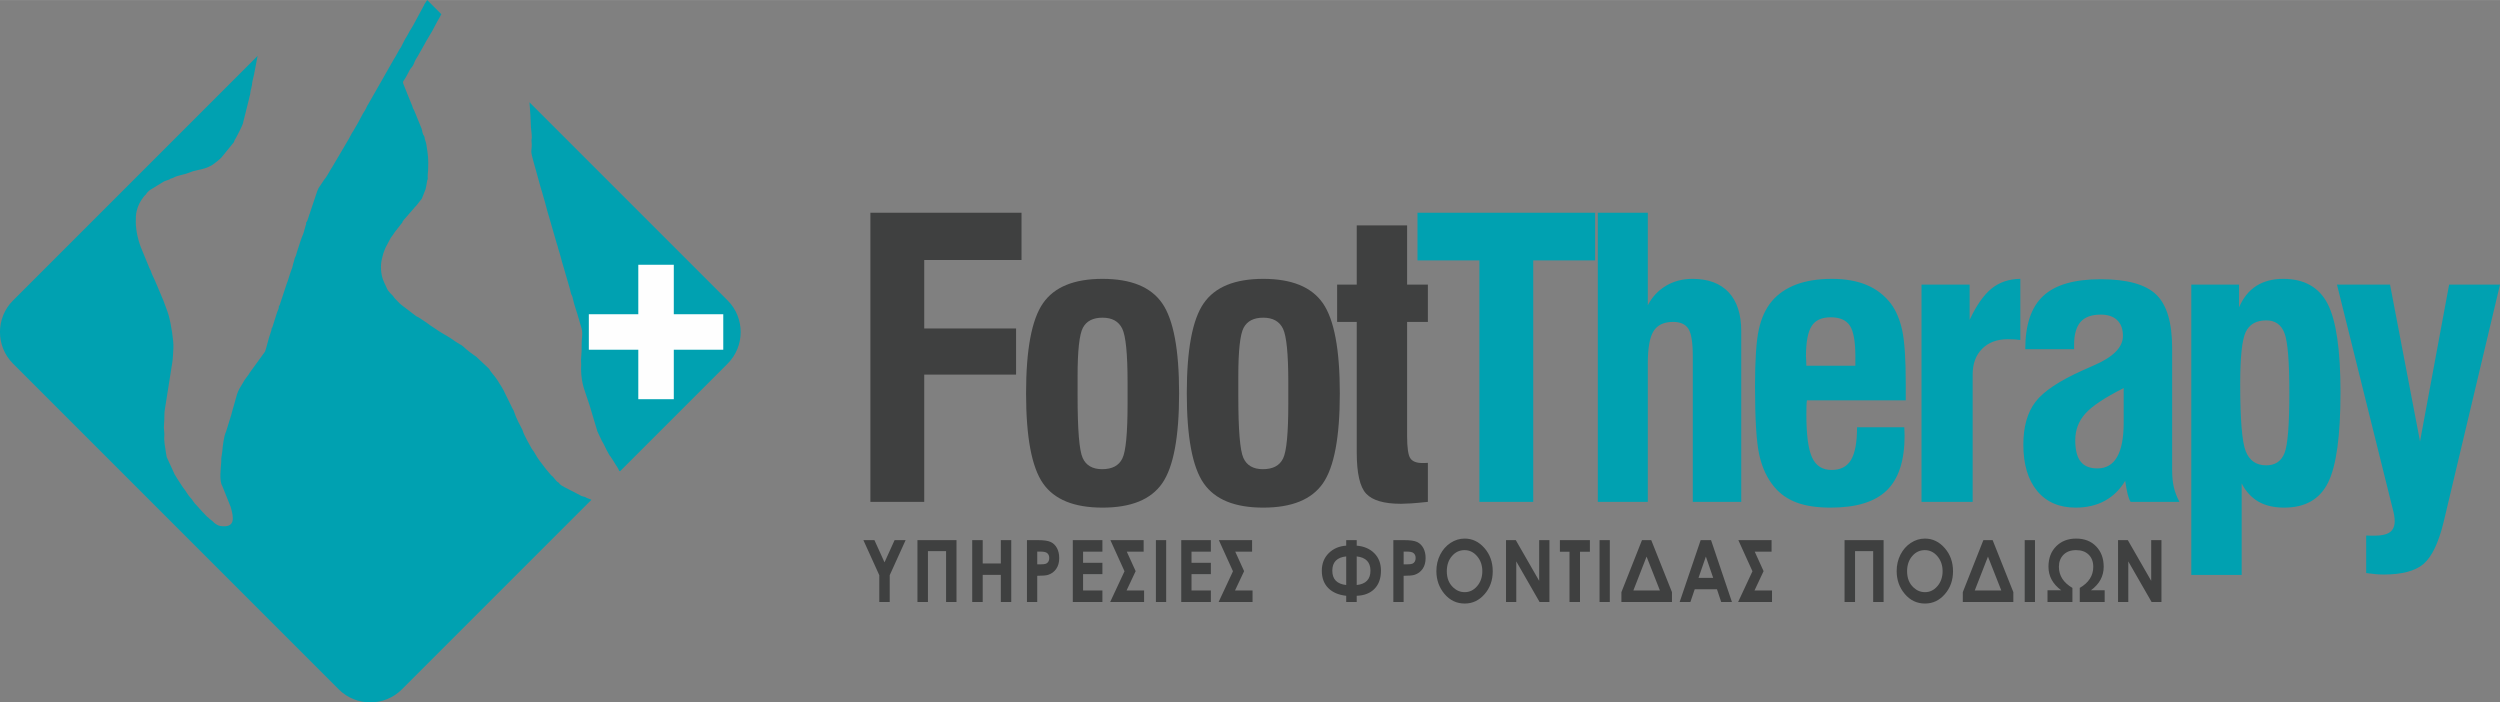 <?xml version="1.0" encoding="UTF-8"?>
<!DOCTYPE svg PUBLIC "-//W3C//DTD SVG 1.1//EN" "http://www.w3.org/Graphics/SVG/1.1/DTD/svg11.dtd">
<!-- Creator: CorelDRAW X8 -->
<svg xmlns="http://www.w3.org/2000/svg" xml:space="preserve" width="2712px" height="762px" version="1.1" style="shape-rendering:geometricPrecision; text-rendering:geometricPrecision; image-rendering:optimizeQuality; fill-rule:evenodd; clip-rule:evenodd"
viewBox="0 0 271200 76190"
 xmlns:xlink="http://www.w3.org/1999/xlink">
 <rect x="0" y="0" width="271200" height="76190" fill="#808080" stroke="none"/>
 <defs>
  <style type="text/css">
   <![CDATA[
    .fil0 {fill:#00A1B1}
    .fil1 {fill:#FEFEFE;fill-rule:nonzero}
    .fil3 {fill:#00A1B1;fill-rule:nonzero}
    .fil2 {fill:#3F4040;fill-rule:nonzero}
   ]]>
  </style>
 </defs>
 <g id="Layer_x0020_1">
  <path class="fil0" d="M57441 11097l21495 21495c1883,1883 1883,4965 0,6848l-11674 11674c-27,-17 -57,-30 -91,-37 -59,-237 -421,-700 -567,-977 -5,-10 -10,-20 -16,-30 -5,-9 -12,-18 -18,-26l-313 -481c-63,-114 -78,-82 -131,-165l-319 -576c-176,-342 -306,-671 -508,-980l-490 -1039 -859 -2862c-468,-1516 -881,-2124 -919,-3927 -3,-156 28,-300 18,-472 -11,-184 -21,-322 -19,-506l62 -954c12,-473 -9,-953 42,-1432 99,-939 -84,-1076 -313,-1946 -223,-844 -525,-1556 -702,-2420 -57,-281 -109,-243 -161,-407 -50,-154 -91,-376 -132,-532l-693 -2384c-206,-621 -343,-1323 -562,-1944 -67,-191 -63,-330 -146,-503l-821 -2849c-261,-805 -422,-1596 -678,-2392 -55,-173 -91,-352 -140,-511 -46,-151 -105,-295 -140,-449l-808 -2915c-62,-290 -218,-735 -201,-1005 23,-383 76,-523 29,-980 -28,-273 13,-309 23,-485 19,-348 -119,-1089 -110,-1548 6,-310 -61,-1255 -138,-2283z"/>
  <path class="fil0" d="M1412 32592l26540 -26540c-15,78 -33,155 -52,232l-272 1433c-25,137 -42,143 -57,310l-199 853c-26,79 -22,238 -35,323l-91 424c-94,242 -71,497 -141,731 -40,140 -30,73 -64,259l-705 2830c-210,516 -465,988 -720,1478 -51,99 -92,151 -144,239 -73,123 -41,125 -96,251l-1354 1666c-161,192 -881,750 -1074,859 -464,259 -961,406 -1503,508 -352,65 -675,167 -969,292 -446,191 -1275,302 -1593,498 -103,64 -134,65 -302,115 -168,51 -95,64 -242,128 -239,104 -360,93 -601,227l-1462 897c-373,295 -354,371 -474,517 -22,28 -22,14 -63,50 -7,6 -18,12 -25,19l-178 220c-332,430 -578,928 -705,1456 -100,422 -105,794 -99,1249 11,980 306,2180 692,3045l793 1930c58,140 112,204 152,302 101,254 48,218 203,530 270,541 505,1143 747,1707l412 984c198,544 428,1098 593,1677 211,740 544,2745 487,3460 -41,522 -34,1080 -126,1607l-788 4985c-85,427 -44,772 -73,1206l-44 830c8,213 70,692 49,878 -61,525 85,1219 169,1803 24,170 52,339 84,507l861 1882c135,219 255,401 393,637l537 821c35,47 76,94 108,133 195,239 424,683 650,909 242,242 421,627 692,858l659 736c53,55 43,38 66,59l244 263c203,238 286,239 416,380 6,6 13,16 20,23 7,7 15,16 22,23l89 71c7,5 16,13 22,18 7,5 17,13 24,18 7,5 16,12 23,17 250,176 188,183 332,297 178,142 421,306 650,340 1659,247 1490,-848 1132,-2077l-914 -2278c-337,-543 -152,-1914 -105,-2585 8,-114 -6,-291 7,-421l113 -775c21,-440 187,-1719 396,-2076l594 -1921c17,-71 31,-153 51,-212l546 -1925c137,-449 406,-878 647,-1259 69,-109 119,-219 183,-316 173,-261 415,-518 567,-801l1651 -2278c146,-393 429,-1632 545,-1865l143 -454c20,-75 5,-138 25,-194 35,-103 44,-22 85,-143l446 -1413c72,-313 265,-504 254,-873 101,-64 97,-139 136,-256l748 -2259c29,-96 37,-77 57,-129l223 -707c34,-95 56,-195 91,-280 39,-92 59,-181 101,-274 142,-312 147,-580 261,-887 34,-91 60,-200 79,-299 48,-243 132,-219 200,-541 39,-192 56,-150 84,-288l458 -1397c72,-225 202,-451 257,-667l204 -729c67,-158 61,-107 52,-337 100,-54 217,-420 255,-549l95 -316c56,-165 69,-93 98,-270l759 -2264c103,-292 168,-391 348,-635l368 -559c266,-304 578,-859 771,-1205 50,-90 102,-155 151,-235l1824 -3097c154,-259 259,-549 442,-787l297 -509c364,-588 632,-1238 1020,-1813 115,-170 161,-411 288,-551l2816 -4943c60,-108 95,-139 148,-237l452 -812c59,-87 115,-151 158,-228 206,-366 373,-806 612,-1150l221 -390c131,-271 338,-549 486,-824l1138 -2114c4,-7 41,-72 42,-74 31,-66 17,-52 30,-83 35,-81 12,-37 72,-110 54,-66 144,-208 246,-381l1537 1537 -72 129c-59,104 -52,124 -124,240 -283,451 -526,973 -783,1434l-549 932c-60,112 -70,120 -140,227 -58,88 -75,154 -127,244l-788 1391c-91,156 -192,279 -274,464 -98,222 -182,518 -355,694 -173,178 -320,481 -429,699 -594,1186 -654,600 -316,1524 75,203 137,296 225,556l447 1106c47,122 77,170 123,290 35,90 53,195 91,287 72,177 74,69 138,260l669 1640c242,528 140,533 277,894 34,91 38,80 81,139 91,123 79,249 120,410 58,228 115,289 166,614 179,1138 232,1506 187,2662l-45 623c-18,138 10,241 8,369 -3,158 -27,74 -69,224 -47,167 -46,394 -94,571 -48,181 -45,310 -130,494l-298 753c-4,10 -8,22 -13,31 -10,24 -45,105 -46,107l-386 494c-114,148 -167,242 -325,380l-1007 1164c-91,116 -253,266 -328,389 -92,151 -14,114 -129,237l-504 640c-4,7 -10,19 -15,26 -4,7 -10,18 -14,24l-93 107c-177,201 -273,417 -439,615 -144,172 -179,288 -280,460l-370 692c-41,89 -69,136 -102,219l-183 500c-96,337 -202,731 -238,1090 -41,416 -15,874 83,1339 119,565 363,907 567,1405 125,306 596,708 654,793l150 214c9,9 60,61 68,68 229,211 409,468 666,656l235 186c7,5 17,13 24,18l1383 1054c125,74 119,31 243,116l874 580c7,4 16,12 23,16l142 107c248,202 577,371 844,573 331,249 1052,649 1435,883 311,190 625,448 951,629 87,48 33,5 102,53l124 91c8,5 21,8 30,13 8,4 20,7 29,11 8,4 19,8 27,13 7,4 18,9 26,14 7,4 16,11 23,15l251 195c225,255 1073,883 1357,1062l1374 1293c70,65 25,15 83,119l54 96c288,419 418,476 808,1068 211,320 708,1107 833,1446l752 1528c102,234 142,193 239,509 177,580 593,1335 875,1887 36,71 57,169 95,277 112,322 714,1417 925,1780 96,166 193,228 301,435 339,642 789,1183 1230,1758l494 586c83,88 104,128 205,196 109,74 353,438 496,566 121,107 136,48 213,160 159,235 397,330 627,466l1618 833c253,190 453,140 667,257 7,3 15,13 22,17l85 47c9,4 22,7 31,11l176 67c96,27 194,75 296,130l-20560 20560c-1883,1883 -4965,1883 -6848,0l-35338 -35338c-1883,-1883 -1883,-4965 0,-6848z"/>
  <path class="fil1" d="M69243 43300l3850 0 0 -5367 5367 0 0 -3850 -5367 0 0 -5367 -3850 0 0 5367 -5367 0 0 3850 5367 0 0 5367zm1925 0m1925 -2684m2683 -2683m2684 -1925m-2684 -1925m-2683 -2684m-1925 -2683m-1925 2683m-2684 2684m-2683 1925m2683 1925m2684 2683"/>
  <path class="fil2" d="M93661 58589l1198 0 1093 2409 1092 -2409 1198 0 -1725 3803 0 2907 -1131 0 0 -2907 -1725 -3803zm5863 0l4237 0 0 6710 -1131 0 0 -5514 -1967 0 0 5514 -1139 0 0 -6710zm5941 0l1139 0 0 2532 1966 0 0 -2532 1131 0 0 6710 -1131 0 0 -2944 -1966 0 0 2944 -1139 0 0 -6710zm5940 0l1190 0c643,0 1106,67 1390,202 284,136 510,355 673,657 164,303 246,666 246,1089 0,469 -108,858 -324,1168 -214,310 -506,527 -876,648 -217,70 -612,105 -1184,105l0 2841 -1115 0 0 -6710zm1115 2626l359 0c283,0 478,-24 588,-69 111,-47 197,-121 261,-227 63,-106 95,-234 95,-385 0,-260 -89,-450 -267,-568 -128,-89 -368,-134 -718,-134l-318 0 0 1383zm3857 -2626l3213 0 0 1252 -2098 0 0 1206 2098 0 0 1233 -2098 0 0 1766 2098 0 0 1253 -3213 0 0 -6710zm4055 6710l1555 -3333 -1531 -3377 3606 0 0 1252 -1826 0 960 2112 -985 2093 1900 0 0 1253 -3679 0zm4960 -6710l1114 0 0 6710 -1114 0 0 -6710zm2750 0l3212 0 0 1252 -2098 0 0 1206 2098 0 0 1233 -2098 0 0 1766 2098 0 0 1253 -3212 0 0 -6710zm4054 6710l1556 -3333 -1531 -3377 3606 0 0 1252 -1826 0 960 2112 -985 2093 1900 0 0 1253 -3680 0zm14980 -673l0 673 -1139 0 0 -673c-836,-92 -1486,-372 -1950,-841 -465,-471 -697,-1095 -697,-1874 0,-776 249,-1411 747,-1905 497,-495 1131,-768 1900,-819l0 -598 1139 0 0 598c793,67 1430,341 1911,824 479,481 719,1112 719,1891 0,833 -233,1489 -700,1967 -467,477 -1111,729 -1930,757zm0 -4271l0 3103c994,-105 1491,-622 1491,-1555 0,-922 -497,-1439 -1491,-1548zm-1139 0c-1005,101 -1508,618 -1508,1553 0,921 503,1438 1508,1550l0 -3103zm5114 -1766l1190 0c643,0 1106,67 1390,202 284,136 510,355 674,657 163,303 245,666 245,1089 0,469 -108,858 -323,1168 -215,310 -507,527 -877,648 -217,70 -612,105 -1184,105l0 2841 -1115 0 0 -6710zm1115 2626l359 0c283,0 478,-24 589,-69 110,-47 196,-121 260,-227 63,-106 95,-234 95,-385 0,-260 -89,-450 -267,-568 -128,-89 -368,-134 -718,-134l-318 0 0 1383zm6623 -2795c832,0 1548,345 2146,1032 599,686 898,1524 898,2512 0,980 -294,1808 -886,2486 -590,677 -1307,1017 -2150,1017 -883,0 -1617,-349 -2200,-1045 -584,-696 -877,-1523 -877,-2481 0,-641 137,-1231 409,-1770 271,-537 646,-964 1121,-1279 477,-314 990,-472 1539,-472zm-16 1253c-542,0 -999,216 -1367,648 -370,431 -555,979 -555,1646 0,742 232,1329 698,1760 362,338 776,506 1244,506 529,0 980,-219 1351,-657 373,-438 559,-977 559,-1618 0,-639 -187,-1179 -563,-1622 -374,-442 -830,-663 -1367,-663zm4500 -1084l1062 0 2535 4415 0 -4415 1114 0 0 6710 -1070 0 -2527 -4402 0 4402 -1114 0 0 -6710zm5846 0l3253 0 0 1261 -1073 0 0 5449 -1139 0 0 -5449 -1041 0 0 -1261zm4300 0l1115 0 0 6710 -1115 0 0 -6710zm7856 6710l-5483 0 0 -1070 2231 -5640 1005 0 2247 5640 0 1070zm-1309 -1253l-1445 -3671 -1431 3671 2876 0zm4422 -5457l1128 0 2265 6710 -1165 0 -459 -1383 -2412 0 -470 1383 -1165 0 2278 -6710zm565 1783l-797 2310 1591 0 -794 -2310zm3499 4927l1556 -3333 -1531 -3377 3605 0 0 1252 -1826 0 960 2112 -984 2093 1899 0 0 1253 -3679 0zm11546 -6710l4237 0 0 6710 -1131 0 0 -5514 -1967 0 0 5514 -1139 0 0 -6710zm8723 -169c832,0 1547,345 2145,1032 600,686 899,1524 899,2512 0,980 -295,1808 -886,2486 -590,677 -1307,1017 -2150,1017 -884,0 -1617,-349 -2200,-1045 -585,-696 -877,-1523 -877,-2481 0,-641 136,-1231 408,-1770 272,-537 646,-964 1122,-1279 476,-314 990,-472 1539,-472zm-17 1253c-542,0 -998,216 -1367,648 -370,431 -554,979 -554,1646 0,742 232,1329 698,1760 362,338 775,506 1244,506 529,0 979,-219 1351,-657 373,-438 558,-977 558,-1618 0,-639 -187,-1179 -562,-1622 -375,-442 -831,-663 -1368,-663zm9605 5626l-5482 0 0 -1070 2230 -5640 1006 0 2246 5640 0 1070zm-1308 -1253l-1445 -3671 -1431 3671 2876 0zm2541 -5457l1115 0 0 6710 -1115 0 0 -6710zm7185 5439l1490 0 0 1271 -2704 0 0 -1527c978,-565 1466,-1328 1466,-2291 0,-550 -166,-989 -499,-1316 -333,-329 -787,-492 -1362,-492 -582,0 -1038,168 -1370,503 -332,336 -497,771 -497,1305 0,957 489,1720 1467,2291l0 1527 -2704 0 0 -1271 1490 0c-922,-675 -1384,-1527 -1384,-2553 0,-921 279,-1661 836,-2218 559,-558 1278,-837 2162,-837 910,0 1635,284 2178,852 543,569 814,1303 814,2203 0,1026 -461,1878 -1383,2553zm2939 -5439l1062 0 2535 4415 0 -4415 1114 0 0 6710 -1070 0 -2527 -4402 0 4402 -1114 0 0 -6710z"/>
  <g id="_2513071710256">
   <path class="fil2" d="M94421 54437l0 -31367 16393 0 0 5131 -10553 0 0 7424 9962 0 0 5005 -9962 0 0 13807 -5840 0zm22476 -12020l0 549c0,3657 181,5889 549,6702 362,813 1071,1224 2113,1224 1085,0 1815,-383 2190,-1154 383,-765 570,-2753 570,-5972l0 -959 0 -1342c0,-3087 -195,-5019 -577,-5819 -389,-792 -1098,-1189 -2141,-1189 -1029,0 -1738,362 -2127,1092 -383,723 -577,2475 -577,5241l0 1627zm-5589 244c0,-4749 611,-8002 1835,-9768 1223,-1766 3372,-2648 6458,-2648 3094,0 5249,882 6472,2648 1224,1766 1836,5019 1836,9768 0,4755 -612,8008 -1836,9767 -1223,1759 -3378,2634 -6472,2634 -3086,0 -5235,-875 -6458,-2634 -1224,-1759 -1835,-5012 -1835,-9767zm23024 -244l0 549c0,3657 181,5889 549,6702 362,813 1071,1224 2114,1224 1084,0 1814,-383 2189,-1154 383,-765 571,-2753 571,-5972l0 -959 0 -1342c0,-3087 -195,-5019 -578,-5819 -389,-792 -1098,-1189 -2141,-1189 -1028,0 -1737,362 -2127,1092 -382,723 -577,2475 -577,5241l0 1627zm-5589 244c0,-4749 612,-8002 1835,-9768 1224,-1766 3372,-2648 6458,-2648 3094,0 5249,882 6473,2648 1223,1766 1835,5019 1835,9768 0,4755 -612,8008 -1835,9767 -1224,1759 -3379,2634 -6473,2634 -3086,0 -5234,-875 -6458,-2634 -1223,-1759 -1835,-5012 -1835,-9767zm23900 3058l0 1593c0,1257 118,2064 354,2405 237,341 675,507 1307,507 153,0 272,0 355,-7 91,-7 167,-14 237,-14l0 4234c-786,84 -1405,139 -1843,167 -445,28 -799,42 -1070,42 -1829,0 -3094,-362 -3775,-1092 -688,-723 -1029,-2225 -1029,-4491l0 -14147 -2127 0 0 -4046 2127 0 0 -6423 5464 0 0 6423 2253 0 0 4046 -2253 0 0 10803z"/>
   <path class="fil3" d="M160485 54437l0 -26195 -6716 0 0 -5172 19271 0 0 5172 -6716 0 0 26195 -5839 0zm12847 0l0 -31367 5422 0 0 10038c473,-910 1133,-1612 1974,-2112 841,-501 1801,-751 2872,-751 1709,0 3016,486 3927,1460 911,980 1363,2377 1363,4212l0 18520 -5256 0 0 -15816c0,-1480 -160,-2468 -479,-2961 -320,-494 -870,-744 -1655,-744 -987,0 -1696,327 -2114,988 -423,660 -632,1828 -632,3517l0 15016 -5422 0zm22621 -14766l5318 0 0 -1001c0,-1613 -194,-2725 -591,-3337 -396,-612 -1092,-918 -2085,-918 -974,0 -1662,314 -2065,946 -410,633 -619,1738 -619,3309 0,0 7,111 21,341 14,222 21,444 21,660zm5499 6674l5123 0c0,111 7,264 21,466 14,208 14,354 14,451 0,2691 -639,4659 -1919,5917 -1286,1258 -3316,1883 -6103,1883 -1460,0 -2691,-180 -3685,-549 -987,-368 -1800,-938 -2440,-1710 -765,-911 -1300,-2057 -1613,-3441 -313,-1383 -466,-3872 -466,-7473 0,-2865 139,-4915 410,-6146 272,-1237 730,-2245 1384,-3037 674,-814 1564,-1426 2656,-1843 1091,-410 2391,-618 3900,-618 1452,0 2704,222 3754,660 1057,445 1925,1112 2621,2009 584,786 1000,1773 1251,2961 250,1189 375,3108 375,5757l0 1793 -10719 0c-29,174 -42,361 -49,556 -7,202 -14,515 -14,953 0,2238 208,3802 626,4699 416,897 1119,1342 2113,1342 973,0 1668,-361 2107,-1091 437,-730 653,-1905 653,-3539zm6993 8092l0 -23567 5222 0 0 3823c743,-1591 1543,-2725 2391,-3406 848,-681 1884,-1029 3107,-1042l0 6632c-201,-28 -410,-49 -611,-63 -202,-14 -452,-21 -751,-21 -1168,0 -2093,348 -2781,1036 -688,695 -1029,1626 -1029,2795l0 13813 -5548 0zm21933 -12347c-2050,1036 -3440,1961 -4164,2774 -729,814 -1091,1780 -1091,2892 0,1043 194,1815 584,2308 382,494 994,744 1821,744 953,0 1662,-417 2135,-1244 479,-828 715,-2072 715,-3726l0 -3748zm751 12347c-118,-174 -222,-445 -312,-793 -91,-354 -181,-855 -278,-1487 -564,945 -1301,1668 -2204,2162 -904,493 -1961,743 -3163,743 -1794,0 -3184,-604 -4186,-1814 -993,-1202 -1494,-2885 -1494,-5026 0,-1939 438,-3483 1314,-4630 869,-1147 2607,-2301 5193,-3455 257,-125 625,-285 1098,-487 2135,-910 3198,-1981 3198,-3204 0,-744 -201,-1321 -619,-1717 -410,-404 -1008,-605 -1793,-605 -987,0 -1717,264 -2183,792 -466,535 -702,1363 -702,2489l0 473 -5298 0c0,-2649 647,-4575 1947,-5777 1293,-1210 3371,-1815 6236,-1815 2864,0 4866,557 6020,1661 1154,1106 1731,3039 1731,5806l0 13298c0,654 63,1252 181,1787 125,535 327,1070 611,1599l-5297 0zm11888 -12763c0,3816 195,6235 598,7264 403,1022 1140,1536 2231,1536 960,0 1620,-437 1975,-1320 354,-883 528,-3073 528,-6563 0,-3379 -174,-5534 -528,-6458 -355,-925 -1015,-1384 -1975,-1384 -1091,0 -1828,425 -2231,1266 -403,841 -598,2725 -598,5659zm-5304 20688l0 -31492 5179 0 0 2468c438,-1029 1057,-1801 1863,-2322 806,-514 1787,-771 2927,-771 2280,0 3886,903 4818,2704 931,1807 1397,5005 1397,9593 0,4749 -452,8023 -1356,9823 -903,1801 -2482,2697 -4741,2697 -1112,0 -2044,-215 -2802,-646 -750,-438 -1362,-1091 -1821,-1974l0 9920 -5464 0zm18972 -202l0 -4073c111,0 222,7 347,14 118,6 299,6 529,6 771,0 1334,-125 1689,-375 354,-250 528,-660 528,-1216 0,-174 -21,-389 -62,-633 -42,-243 -91,-480 -160,-709l-6041 -24304 5756 0 3253 17004 3156 -17004 5520 0 -6125 25792c-549,2238 -1272,3740 -2168,4511 -904,765 -2343,1147 -4311,1147 -299,0 -604,-13 -924,-41 -320,-28 -647,-70 -987,-119z"/>
  </g>
 </g>
</svg>
